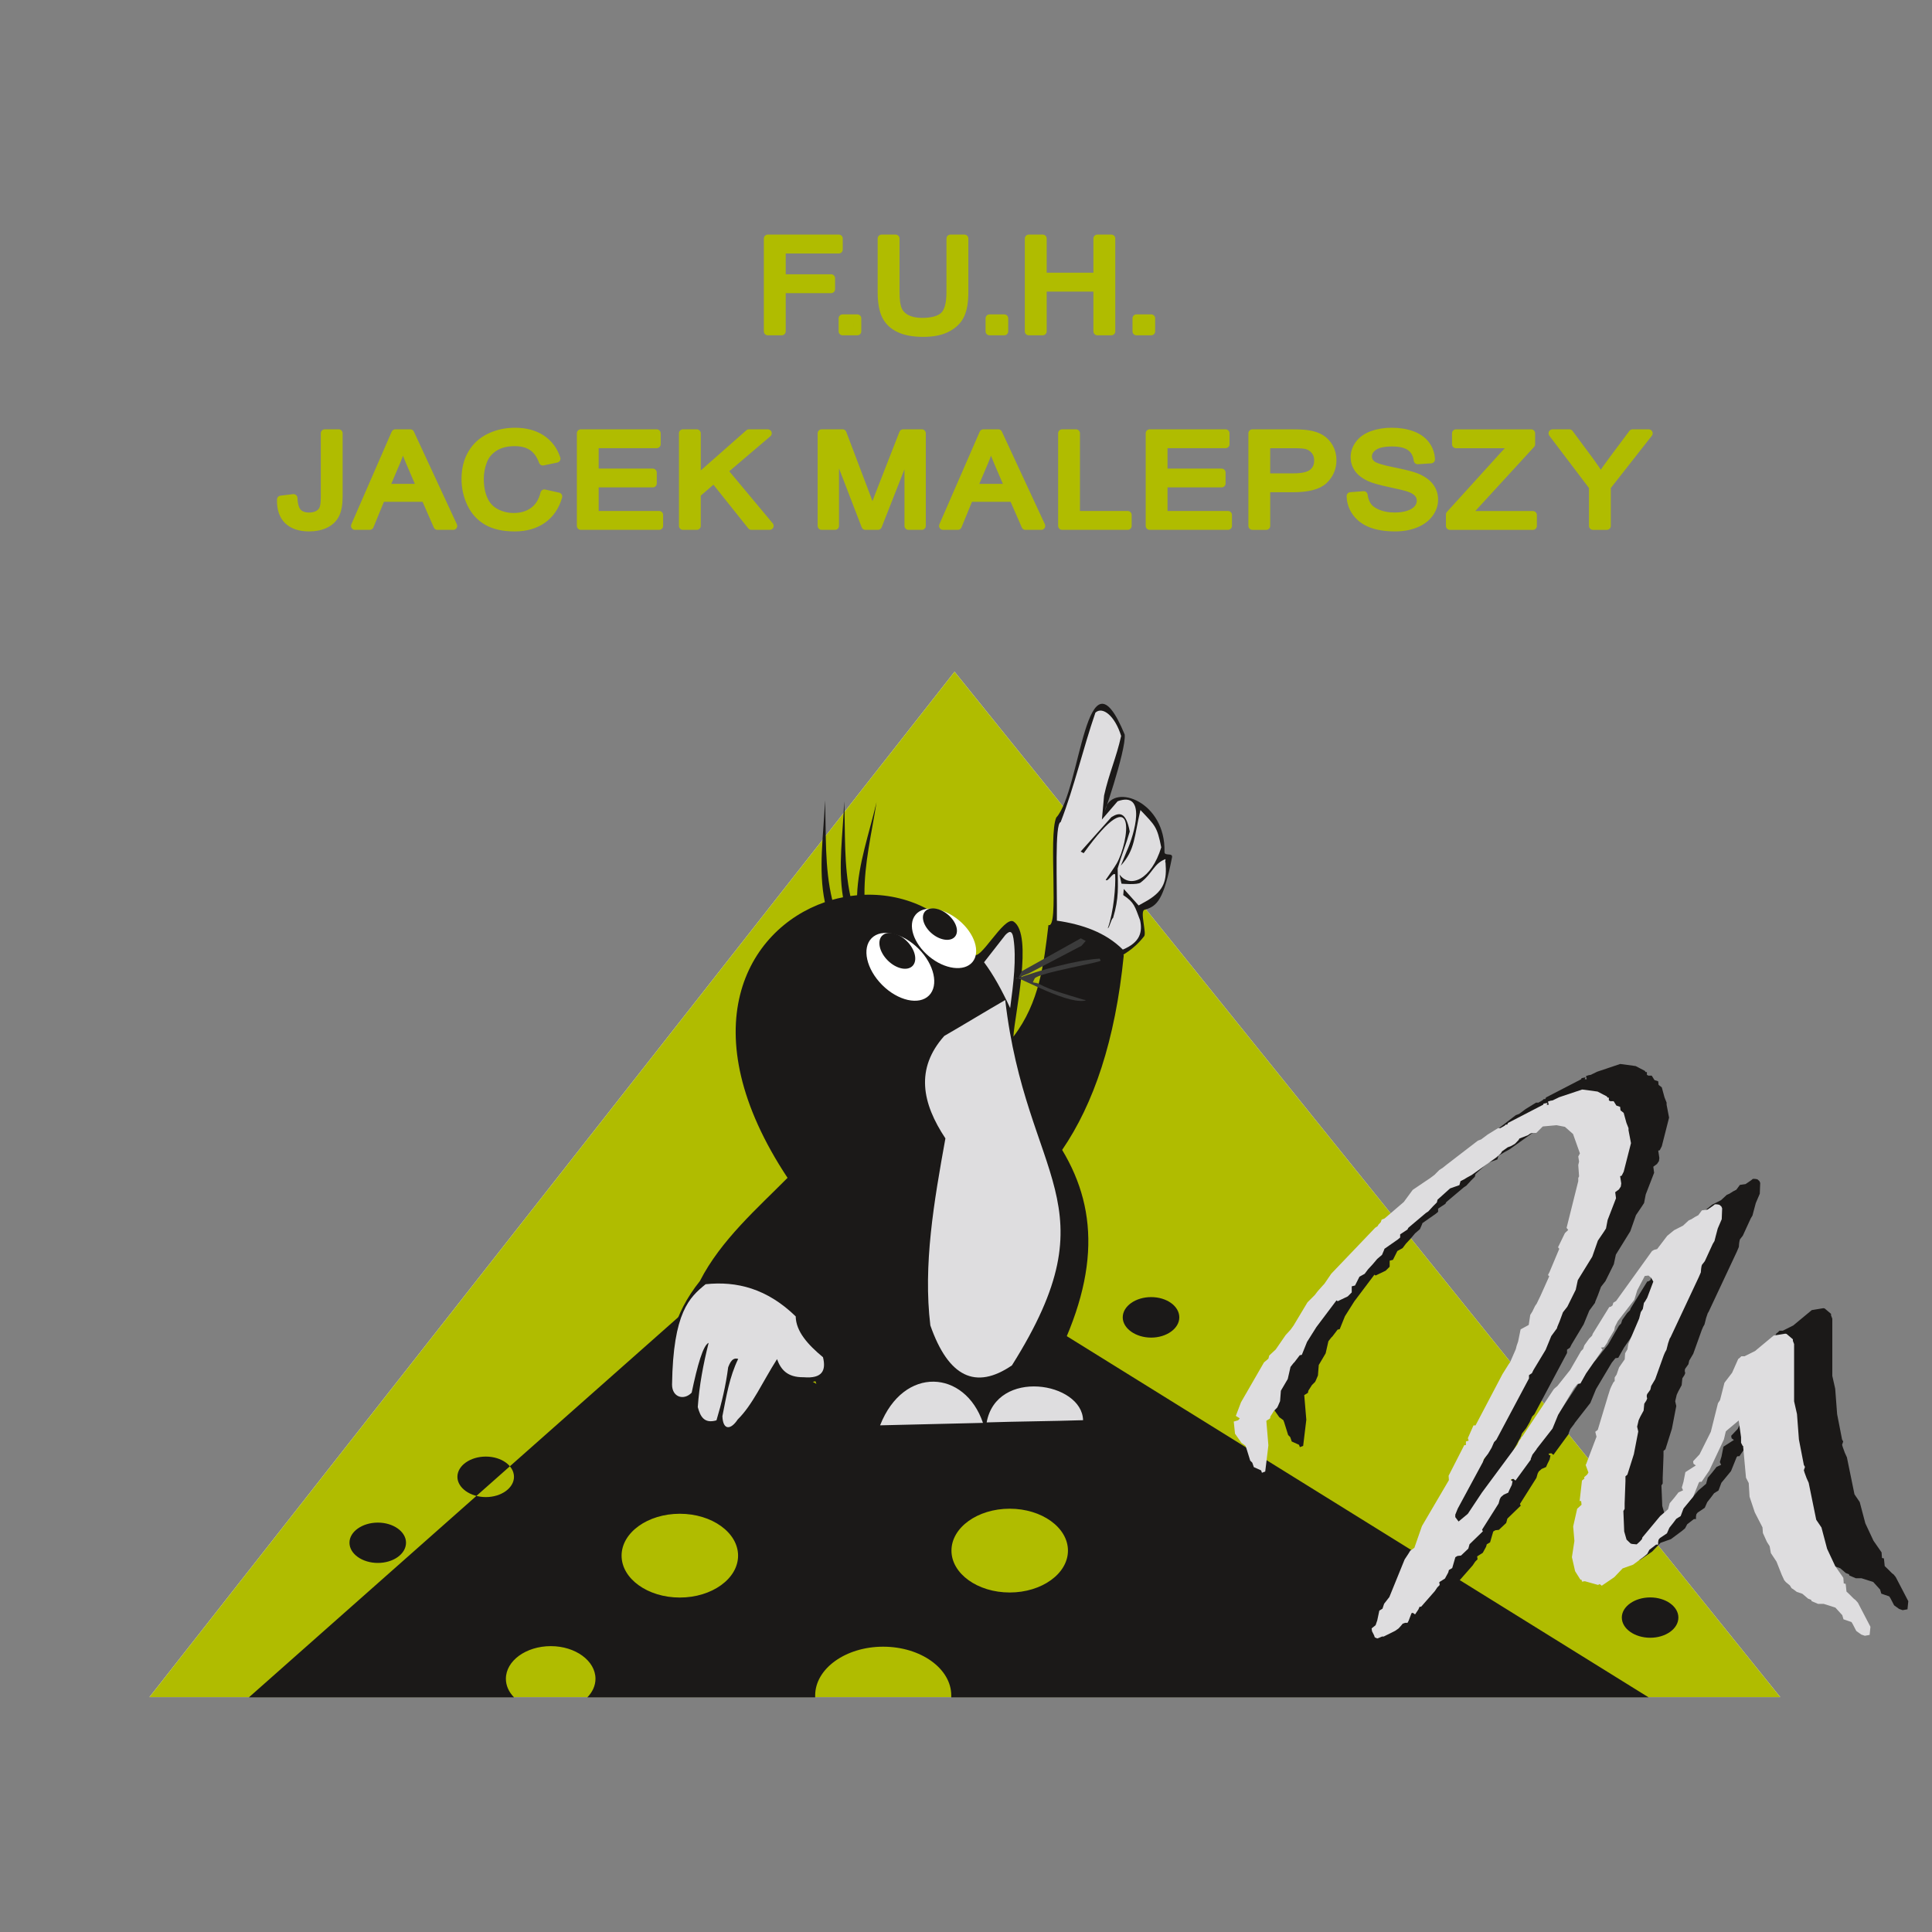 <?xml version="1.0" encoding="UTF-8" standalone="no"?>
<!-- Created with Inkscape (http://www.inkscape.org/) -->

<svg
   xmlns:osb="http://www.openswatchbook.org/uri/2009/osb"
   xmlns:dc="http://purl.org/dc/elements/1.1/"
   xmlns:cc="http://creativecommons.org/ns#"
   xmlns:rdf="http://www.w3.org/1999/02/22-rdf-syntax-ns#"
   xmlns:svg="http://www.w3.org/2000/svg"
   xmlns="http://www.w3.org/2000/svg"
   xmlns:sodipodi="http://sodipodi.sourceforge.net/DTD/sodipodi-0.dtd"
   xmlns:inkscape="http://www.inkscape.org/namespaces/inkscape"
   width="130"
   height="130"
   id="svg4297"
   version="1.1"
   inkscape:version="0.92.4 (5da689c313, 2019-01-14)"
   sodipodi:docname="logo - bez tla.svg"
   inkscape:export-filename="C:\Users\User\Desktop\Pliki reklamowe\Kret Malepszy\Wizytówki\PNG\wizytówka - Jacek Malepszy.png"
   inkscape:export-xdpi="300.00223"
   inkscape:export-ydpi="300.00223">
  <rect width="100%" height="100%" fill="#808080" stroke="none"/>
  <defs
     id="defs4299">
    <linearGradient
       id="linearGradient3941"
       osb:paint="solid">
      <stop
         style="stop-color:#ffb74d;stop-opacity:1;"
         offset="0"
         id="stop3943" />
    </linearGradient>
    <clipPath
       clipPathUnits="userSpaceOnUse"
       id="clipPath52">
      <path
         d="m 439.588,671.073 c 0,7.633 0,320.209 0,327.843 6.83,4.018 277.622,160.306 284.05,164.323 6.83,-4.018 277.622,-160.305 284.452,-164.323 0,-7.634 0,-320.21 0,-327.843 -6.83,-4.018 -277.622,-160.306 -284.452,-164.324 -6.428,4.018 -277.221,160.306 -284.05,164.324 z"
         id="path54"
         inkscape:connector-curvature="0" />
    </clipPath>
    <clipPath
       clipPathUnits="userSpaceOnUse"
       id="clipPath40">
      <path
         d="m 432.758,1002.934 290.881,168.341 291.282,-168.341 V 667.055 L 723.639,498.714 432.758,667.055 Z"
         id="path42"
         inkscape:connector-curvature="0" />
    </clipPath>
    <clipPath
       clipPathUnits="userSpaceOnUse"
       id="clipPath28">
      <path
         d="m 341.155,669.466 c 0,7.634 0,320.611 0,328.245 6.83,3.616 277.622,160.306 284.452,163.922 6.428,-3.616 277.22,-160.306 284.05,-163.922 0,-7.634 0,-320.611 0,-328.245 -6.83,-4.018 -277.622,-160.306 -284.05,-164.323 -6.83,4.018 -277.622,160.306 -284.452,164.323 z"
         id="path30"
         inkscape:connector-curvature="0" />
    </clipPath>
    <clipPath
       clipPathUnits="userSpaceOnUse"
       id="clipPath16">
      <path
         d="m 334.325,1001.729 291.282,167.94 290.88,-167.94 V 665.448 L 625.607,497.107 334.325,665.448 Z"
         id="path18"
         inkscape:connector-curvature="0" />
    </clipPath>
    <clipPath
       clipPathUnits="userSpaceOnUse"
       id="clipPath52-8">
      <path
         d="m 439.588,671.073 c 0,7.633 0,320.209 0,327.843 6.83,4.018 277.622,160.306 284.05,164.323 6.83,-4.018 277.622,-160.305 284.452,-164.323 0,-7.634 0,-320.21 0,-327.843 -6.83,-4.018 -277.622,-160.306 -284.452,-164.324 -6.428,4.018 -277.221,160.306 -284.05,164.324 z"
         id="path54-2"
         inkscape:connector-curvature="0" />
    </clipPath>
    <clipPath
       clipPathUnits="userSpaceOnUse"
       id="clipPath40-4">
      <path
         d="m 432.758,1002.934 290.881,168.341 291.282,-168.341 V 667.055 L 723.639,498.714 432.758,667.055 Z"
         id="path42-8"
         inkscape:connector-curvature="0" />
    </clipPath>
    <clipPath
       clipPathUnits="userSpaceOnUse"
       id="clipPath28-0">
      <path
         d="m 341.155,669.466 c 0,7.634 0,320.611 0,328.245 6.83,3.616 277.622,160.306 284.452,163.922 6.428,-3.616 277.22,-160.306 284.05,-163.922 0,-7.634 0,-320.611 0,-328.245 -6.83,-4.018 -277.622,-160.306 -284.05,-164.323 -6.83,4.018 -277.622,160.306 -284.452,164.323 z"
         id="path30-9"
         inkscape:connector-curvature="0" />
    </clipPath>
    <clipPath
       clipPathUnits="userSpaceOnUse"
       id="clipPath16-7">
      <path
         d="m 334.325,1001.729 291.282,167.94 290.88,-167.94 V 665.448 L 625.607,497.107 334.325,665.448 Z"
         id="path18-4"
         inkscape:connector-curvature="0" />
    </clipPath>
  </defs>
  <sodipodi:namedview
     id="base"
     pagecolor="#343436"
     bordercolor="#666666"
     borderopacity="1.0"
     inkscape:pageopacity="0"
     inkscape:pageshadow="2"
     inkscape:zoom="2.8"
     inkscape:cx="-2.6192983"
     inkscape:cy="130.14915"
     inkscape:document-units="px"
     inkscape:current-layer="layer1"
     showgrid="false"
     units="px"
     inkscape:window-width="1920"
     inkscape:window-height="1017"
     inkscape:window-x="1358"
     inkscape:window-y="-8"
     inkscape:window-maximized="1"
     showguides="true"
     inkscape:guide-bbox="true"
     fit-margin-top="2.5"
     fit-margin-left="2.5"
     fit-margin-bottom="2.5"
     fit-margin-right="2.5" />
  <g
     inkscape:label="Layer 1"
     inkscape:groupmode="layer"
     id="layer1"
     transform="translate(0,-922.362)">
    <g
       id="g6035"
       transform="translate(-2.77,45.985)">
      <g
         id="g6056"
         transform="translate(0,3)">
        <g
           id="g6830"
           transform="translate(2.357)">
          <g
             inkscape:label="Layer 1"
             id="layer1-3"
             transform="matrix(1.965,0,0,1.965,0.14,439.255)">
            <g
               id="g4734"
               transform="translate(0,-0.095)">
              <path
                 id="path789"
                 style="fill:#ffffff;fill-rule:evenodd;stroke-width:0.459"
                 d="m 32.826,244.024 28.274,35.113 H 5.256 Z"
                 inkscape:connector-curvature="0" />
              <path
                 id="path791"
                 style="fill:#b0bc00;fill-rule:evenodd;stroke-width:0.459"
                 d="m 32.826,244.024 28.274,35.113 H 5.256 Z"
                 inkscape:connector-curvature="0" />
              <path
                 id="path793"
                 style="fill:#1b1918;fill-rule:evenodd;stroke-width:0.459"
                 d="m 23.687,265.842 5.267,3.071 v 0 0 c -0.042,0.095 -0.064,0.196 -0.064,0.3 0,0.553 1.648,-1.545 2.407,-1.545 0.762,0 0.369,2.098 0.369,1.545 0,-0.105 -0.023,-0.206 -0.064,-0.3 v 0 0 l 3.944,-2.834 21.048,13.067 H 32.713 v 0 0 c 0,-0.022 0,-0.044 0,-0.066 0,-0.919 -1.043,-1.67 -2.333,-1.67 -1.282,0 -2.327,0.751 -2.327,1.67 0,0.022 0,0.044 0,0.066 v 0 0 h -7.803 v 0 0 c 0.176,-0.181 0.28,-0.401 0.28,-0.637 0,-0.616 -0.689,-1.118 -1.529,-1.118 -0.85,0 -1.539,0.502 -1.539,1.118 0,0.236 0.103,0.457 0.28,0.637 v 0 0 H 8.661 Z m 32.961,9.881 c 0.53,0 0.964,0.309 0.964,0.688 0,0.386 -0.434,0.693 -0.964,0.693 -0.531,0 -0.973,-0.308 -0.973,-0.693 0,-0.379 0.442,-0.688 0.973,-0.688 z m -43.57,-2.562 c 0.53,0 0.964,0.309 0.964,0.688 0,0.386 -0.434,0.693 -0.964,0.693 -0.531,0 -0.972,-0.308 -0.972,-0.693 0,-0.379 0.441,-0.688 0.972,-0.688 z m 26.48,-7.722 c 0.532,0 0.964,0.308 0.964,0.694 0,0.378 -0.432,0.693 -0.964,0.693 -0.53,0 -0.973,-0.315 -0.973,-0.693 0,-0.386 0.443,-0.694 0.973,-0.694 z m -22.783,5.461 c 0.532,0 0.964,0.308 0.964,0.694 0,0.379 -0.431,0.693 -0.964,0.693 -0.53,0 -0.973,-0.315 -0.973,-0.693 0,-0.386 0.443,-0.694 0.973,-0.694 z m 6.643,1.958 c 1.1,0 1.995,0.645 1.995,1.435 0,0.788 -0.895,1.434 -1.995,1.434 -1.1,0 -1.994,-0.646 -1.994,-1.434 0,-0.79 0.894,-1.435 1.994,-1.435 z m 11.296,-0.173 c 1.1,0 1.995,0.645 1.995,1.435 0,0.788 -0.894,1.434 -1.995,1.434 -1.1,0 -1.994,-0.646 -1.994,-1.434 0,-0.79 0.894,-1.435 1.994,-1.435 z"
                 inkscape:connector-curvature="0" />
              <path
                 id="path795"
                 style="fill:#1b1918;fill-rule:evenodd;stroke-width:0.459"
                 d="m 24.11,264.881 c 0.714,-1.396 1.978,-2.494 2.997,-3.526 -3.344,-5.052 -1.418,-8.503 1.279,-9.44 -0.236,-1.117 -0.042,-2.317 0.004,-3.488 0.044,1.139 -0.023,2.287 0.248,3.409 0.121,-0.035 0.244,-0.064 0.368,-0.088 -0.176,-1.059 0,-2.186 0.041,-3.287 0.041,1.083 -0.017,2.175 0.21,3.244 0.077,-0.011 0.154,-0.02 0.231,-0.027 0.036,-1.062 0.417,-2.124 0.666,-3.187 -0.163,1.054 -0.423,2.097 -0.413,3.171 1.431,-0.049 2.872,0.582 3.742,2.015 0.17,0.356 1.034,-1.313 1.364,-1.098 0.686,0.449 0.024,3.237 -0.006,3.941 0.896,-1.171 1.042,-2.498 1.2,-3.823 0.376,0.151 -0.009,-3.044 0.267,-3.679 0.85,-0.923 1.005,-6.073 2.343,-2.845 0.068,0.526 -0.862,3.19 -0.645,2.499 0.293,-0.823 2.052,-0.203 2.008,1.521 -0.004,0.16 0.294,0.012 0.258,0.191 -0.283,1.432 -0.499,1.672 -0.942,1.792 -0.165,0.045 0.076,0.792 -0.011,0.904 -0.428,0.545 -0.783,0.62 -0.699,0.654 -0.292,2.929 -1.032,5.087 -2.11,6.665 1.29,2.142 1.271,4.576 -0.601,7.918 0.754,0.24 1.403,0.516 1.37,1.475 -2.777,0.053 -5.553,0.106 -8.33,0.159 -0.468,-0.478 -0.652,-0.838 -0.886,-1.631 -0.444,0.111 -0.91,0.038 -1.352,-0.385 -0.608,0.166 -1.09,3.684 -2.871,1.26 -0.461,0.046 -0.897,-0.428 -0.902,-0.867 0.089,-1.21 0.223,-2.259 1.175,-3.449 z"
                 inkscape:connector-curvature="0" />
              <path
                 id="path797"
                 style="fill:#dedddf;fill-rule:evenodd;stroke-width:0.459"
                 d="m 34.56,255.267 c -0.663,0.382 -1.423,0.847 -2.086,1.229 -0.999,1.123 -0.762,2.303 0.039,3.508 -0.393,2.169 -0.766,4.335 -0.516,6.404 0.617,1.764 1.548,2.22 2.793,1.37 3.515,-5.583 0.486,-6.334 -0.229,-12.511 z"
                 inkscape:connector-curvature="0" />
              <path
                 id="path799"
                 style="fill:#3b3b3b;fill-rule:evenodd;stroke-width:0.459"
                 d="m 35.127,254.281 2.022,-1.128 0.169,0.09 -0.145,0.166 -1.8,0.943 -0.354,0.14 z"
                 inkscape:connector-curvature="0" />
              <path
                 id="path801"
                 style="fill:#3b3b3b;fill-rule:evenodd;stroke-width:0.459"
                 d="m 34.937,254.539 c 0.786,-0.291 2.059,-0.643 2.857,-0.69 v 0 0 l 0.035,0.065 v 0 0 c 0.035,0.065 -2.172,0.426 -2.263,0.62 v 0 0 l -0.059,0.125 0.161,0.035 v 0 0 c 0,0 -0.388,-0.207 0.04,0.017 0.442,0.233 0.928,0.357 1.53,0.542 0,0 0.155,0.018 0.031,0.037 -0.699,0.111 -2.487,-0.976 -2.332,-0.751 z"
                 inkscape:connector-curvature="0" />
              <path
                 id="path803"
                 style="fill:#dedddf;fill-rule:evenodd;stroke-width:0.459"
                 d="m 36.33,252.546 c 0.012,-1.323 -0.081,-3.319 0.13,-3.375 0.47,-1.215 0.768,-2.526 1.189,-3.745 0.241,-0.228 0.67,0.106 0.881,0.798 -0.163,0.743 -0.422,1.299 -0.584,2.041 -0.024,0.274 -0.049,0.548 -0.074,0.821 0.179,-0.209 0.358,-0.417 0.538,-0.626 1.01,-0.363 0.577,1.129 0.307,1.721 -0.066,0.161 -0.132,0.322 -0.197,0.483 0.495,-0.547 0.452,-0.991 0.671,-1.903 0.503,0.53 0.571,0.563 0.713,1.277 -0.338,1.105 -1.066,1.421 -1.43,0.93 0.023,0.105 0.045,0.209 0.068,0.314 0,0 0.55,0.049 0.654,-0.038 0.413,-0.312 0.452,-0.652 0.846,-0.801 0.026,-0.011 -0.022,0.118 0.008,0.109 0.05,0.618 -0.043,0.952 -0.597,1.293 -0.108,0.061 -0.216,0.122 -0.324,0.183 -0.17,-0.189 -0.338,-0.377 -0.508,-0.565 -0.006,0.07 -0.013,0.14 -0.019,0.21 0.385,0.254 0.397,0.392 0.577,0.861 0.088,0.407 0,0.758 -0.591,1.005 -0.593,-0.589 -1.382,-0.862 -2.259,-0.991 z m 0.814,-2.363 c 0.351,-0.393 0.701,-0.786 1.052,-1.179 0.257,-0.16 0.498,-0.212 0.629,0.493 -0.124,0.432 -0.29,0.833 -0.414,1.264 0.006,0.627 0.052,1.002 -0.158,1.697 -0.063,0.025 -0.118,0.33 -0.181,0.354 0.206,-0.578 0.275,-1.441 0.254,-1.846 -0.077,-0.092 -0.247,0.277 -0.323,0.185 0,0 0.334,-0.479 0.378,-0.566 0.407,-0.718 0.756,-2.973 -1.134,-0.348 -0.069,-0.036 -0.034,-0.018 -0.104,-0.055 z"
                 inkscape:connector-curvature="0" />
              <path
                 id="path805"
                 style="fill:#dedddf;fill-rule:evenodd;stroke-width:0.459"
                 d="m 24.301,264.998 c 1.072,-0.114 2.109,0.153 3.085,1.101 0.01,0.519 0.417,0.968 0.935,1.399 0.109,0.448 -0.017,0.739 -0.663,0.685 -0.561,0.008 -0.783,-0.266 -0.911,-0.62 -0.495,0.778 -0.837,1.566 -1.347,2.067 -0.23,0.351 -0.503,0.388 -0.524,-0.112 0.133,-0.668 0.239,-1.345 0.541,-1.963 -0.116,-0.03 -0.23,-0.019 -0.343,0.286 -0.081,0.629 -0.224,1.231 -0.401,1.818 -0.426,0.123 -0.554,-0.138 -0.64,-0.454 0.051,-0.74 0.188,-1.472 0.372,-2.2 -0.188,0.08 -0.382,0.758 -0.581,1.706 -0.265,0.277 -0.67,0.161 -0.672,-0.274 0.036,-2.486 0.599,-2.99 1.148,-3.438 z m 5.975,4.832 c 1.174,-0.028 2.349,-0.056 3.523,-0.084 -0.616,-1.817 -2.714,-1.973 -3.523,0.084 z m 3.649,-0.1 c 0.34,-1.863 3.267,-1.385 3.302,-0.076 -1.097,0.035 -2.205,0.041 -3.302,0.076 z"
                 inkscape:connector-curvature="0" />
              <path
                 id="path807"
                 style="fill:#dedddf;fill-rule:evenodd;stroke-width:0.459"
                 d="m 33.836,253.973 c 0.242,-0.311 0.485,-0.621 0.727,-0.931 0.12,-0.124 0.232,-0.194 0.28,0.114 0.105,0.697 0,1.539 -0.113,2.386 -0.276,-0.597 -0.569,-1.135 -0.894,-1.569 z"
                 inkscape:connector-curvature="0" />
              <path
                 id="path809"
                 style="fill:#ffffff;fill-rule:evenodd;stroke-width:0.459"
                 d="m 31.491,252.345 c 0.283,-0.34 0.951,-0.254 1.487,0.193 0.537,0.446 0.744,1.087 0.462,1.427 -0.282,0.34 -0.951,0.254 -1.487,-0.192 -0.537,-0.446 -0.744,-1.087 -0.462,-1.427 z"
                 inkscape:connector-curvature="0" />
              <path
                 id="path811"
                 style="fill:#ffffff;fill-rule:evenodd;stroke-width:0.459"
                 d="m 29.987,253.147 c 0.342,-0.342 1.063,-0.181 1.604,0.36 0.541,0.541 0.702,1.261 0.36,1.604 -0.342,0.343 -1.063,0.181 -1.604,-0.36 -0.54,-0.541 -0.702,-1.261 -0.36,-1.604 z"
                 inkscape:connector-curvature="0" />
              <path
                 id="path813"
                 style="fill:#1b1918;fill-rule:evenodd;stroke-width:0.459"
                 d="m 30.346,253.063 c 0.181,-0.181 0.563,-0.096 0.849,0.19 0.286,0.286 0.371,0.667 0.19,0.848 -0.181,0.181 -0.562,0.095 -0.848,-0.191 -0.286,-0.286 -0.371,-0.667 -0.191,-0.848 z"
                 inkscape:connector-curvature="0" />
              <path
                 id="path815"
                 style="fill:#1b1918;fill-rule:evenodd;stroke-width:0.459"
                 d="m 31.81,252.238 c 0.15,-0.18 0.503,-0.134 0.787,0.102 0.284,0.236 0.394,0.575 0.244,0.755 -0.15,0.18 -0.503,0.134 -0.787,-0.102 -0.284,-0.236 -0.394,-0.575 -0.244,-0.755 z"
                 inkscape:connector-curvature="0" />
              <path
                 id="path846"
                 style="fill:#1b1918;fill-rule:evenodd;stroke-width:0.459"
                 d="m 65.056,275.028 0.429,0.824 -0.028,0.278 -0.165,0.029 -0.122,-0.042 -0.17,-0.123 -0.123,-0.236 -0.043,-0.07 -0.273,-0.094 -0.042,-0.141 -0.235,-0.259 -0.401,-0.127 h -0.193 l -0.222,-0.094 -0.014,-0.042 -0.108,-0.043 -0.193,-0.165 -0.193,-0.066 -0.113,-0.085 -0.066,-0.043 -0.056,-0.094 -0.137,-0.113 -0.057,-0.066 -0.085,-0.184 -0.179,-0.452 -0.193,-0.292 -0.043,-0.235 -0.094,-0.151 -0.136,-0.302 -0.015,-0.193 -0.263,-0.513 -0.179,-0.536 -0.028,-0.466 -0.094,-0.184 -0.098,-1.088 h -0.014 l -0.056,-0.108 v -0.193 l -0.081,-0.57 -0.4,0.334 -0.042,0.042 -0.043,0.179 -0.024,0.094 -0.499,1.064 -0.264,0.386 h -0.065 l -0.028,0.028 -0.194,0.481 -0.329,0.4 -0.099,0.264 -0.151,0.094 -0.113,0.151 -0.122,0.155 -0.085,0.193 -0.245,0.165 -0.042,0.056 -0.014,0.08 v 0.085 h -0.07 l -0.231,0.179 -0.071,0.136 -0.099,0.085 -0.386,0.287 -0.357,0.127 -0.288,0.301 -0.428,0.292 -0.071,-0.057 -0.057,0.029 -0.452,-0.128 -0.099,0.014 -0.015,-0.066 h -0.037 l -0.184,-0.292 -0.108,-0.48 0.084,-0.556 -0.042,-0.495 0.137,-0.608 0.15,-0.136 -0.013,-0.127 h -0.052 l 0.08,-0.702 0.085,-0.07 -0.014,-0.042 0.108,-0.094 0.043,-0.07 -0.095,-0.26 0.024,-0.043 0.071,-0.193 0.278,-0.73 -0.043,-0.17 0.085,-0.066 0.358,-1.187 0.066,-0.207 0.042,-0.099 0.07,-0.137 0.044,-0.042 v -0.123 l 0.065,-0.099 0.085,-0.245 0.193,-0.277 0.014,-0.207 0.08,-0.137 0.028,-0.179 0.372,-0.87 0.056,-0.222 0.07,-0.108 0.038,-0.208 0.043,-0.057 0.07,-0.122 0.208,-0.551 -0.071,-0.127 -0.094,-0.08 -0.127,0.014 -0.259,0.494 -0.099,0.32 -0.565,0.73 -0.099,0.193 -0.023,0.122 -0.207,0.344 -0.028,0.071 -0.113,0.165 -0.108,0.014 0.057,0.07 -0.566,0.815 -0.193,0.344 -0.099,0.014 -0.122,0.151 -0.542,0.909 -0.193,0.471 -0.536,0.688 -0.014,0.028 -0.137,0.179 -0.056,0.141 v 0.028 l -0.523,0.715 -0.071,-0.056 -0.094,0.014 0.028,0.057 h 0.038 l -0.028,0.137 -0.081,0.165 -0.043,0.099 -0.151,0.066 -0.098,0.085 -0.038,0.071 -0.043,0.15 -0.565,0.895 0.028,0.056 -0.457,0.443 -0.042,0.151 -0.25,0.235 -0.122,0.014 -0.071,0.043 -0.108,0.371 -0.113,0.066 -0.024,0.085 -0.113,0.207 -0.193,0.123 0.014,0.099 -0.08,0.08 -0.085,0.127 -0.471,0.537 h -0.052 l -0.042,0.094 -0.113,0.169 -0.08,-0.056 -0.043,0.014 -0.098,0.259 -0.038,0.07 h -0.084 l -0.08,0.029 -0.056,0.07 -0.085,0.094 -0.122,0.085 -0.386,0.193 h -0.056 l -0.123,0.052 -0.042,0.014 -0.085,-0.038 -0.024,-0.07 -0.071,-0.136 -0.014,-0.099 0.136,-0.108 0.057,-0.165 0.07,-0.334 0.109,-0.066 0.057,-0.169 0.179,-0.231 0.523,-1.286 0.127,-0.193 0.066,-0.108 0.141,-0.099 0.259,-0.744 0.923,-1.573 -0.01,-0.151 0.537,-1.051 h 0.056 v -0.122 l 0.094,-0.029 -0.028,-0.084 0.193,-0.438 h 0.071 l 0.923,-1.757 0.207,-0.329 0.056,-0.081 0.193,-0.443 0.028,-0.113 0.051,-0.151 0.085,-0.414 0.278,-0.151 0.052,-0.344 0.07,-0.113 0.094,-0.193 0.057,-0.08 0.127,-0.264 0.302,-0.673 -0.042,-0.042 0.056,-0.113 0.33,-0.786 -0.043,-0.052 0.236,-0.485 0.113,-0.108 -0.057,-0.07 0.4,-1.602 v -0.108 l 0.029,-0.057 -0.029,-0.386 0.029,-0.122 -0.029,-0.17 0.057,-0.109 -0.235,-0.664 -0.278,-0.245 -0.287,-0.056 -0.471,0.042 -0.221,0.221 h -0.137 l -0.07,0.024 -0.08,0.056 -0.292,0.113 -0.028,0.052 -0.122,0.127 -0.137,0.08 -0.113,0.043 -0.193,0.136 -0.042,0.07 -0.151,0.137 -0.852,0.607 -0.155,0.085 -0.109,0.066 -0.113,0.056 -0.038,0.137 -0.32,0.113 -0.429,0.386 -0.023,0.094 -0.127,0.127 -0.165,0.179 -0.085,0.056 -0.537,0.452 -0.066,0.057 -0.028,0.056 -0.25,0.165 v 0.109 l -0.085,0.071 -0.452,0.316 -0.014,0.042 -0.071,0.165 -0.165,0.141 -0.151,0.179 -0.165,0.178 -0.113,0.151 -0.179,0.099 -0.151,0.302 -0.113,0.029 v 0.122 0.085 l -0.137,0.136 -0.344,0.165 -0.042,-0.028 -0.688,0.914 -0.321,0.509 -0.179,0.443 -0.071,0.014 -0.179,0.235 -0.038,0.037 -0.099,0.127 -0.094,0.414 -0.236,0.4 -0.028,0.358 -0.07,0.165 -0.028,0.056 -0.108,0.108 -0.123,0.193 -0.013,0.071 -0.127,0.08 0.071,0.843 -0.108,0.895 -0.113,0.043 -0.028,-0.08 -0.25,-0.113 -0.052,-0.151 -0.071,-0.071 -0.137,-0.438 -0.028,-0.071 -0.057,-0.042 -0.08,-0.057 -0.221,-0.315 -0.042,-0.415 0.151,-0.042 0.056,-0.066 -0.136,-0.085 0.179,-0.466 0.786,-1.366 0.151,-0.127 0.028,-0.109 0.222,-0.207 0.344,-0.499 0.014,-0.014 0.151,-0.165 0.099,-0.136 0.48,-0.8 0.25,-0.249 0.095,-0.123 0.17,-0.193 0.066,-0.071 0.235,-0.344 1.502,-1.573 0.085,-0.057 0.028,-0.052 0.08,-0.085 0.028,-0.085 0.099,-0.037 0.165,-0.141 0.495,-0.424 0.306,-0.415 0.452,-0.306 0.141,-0.094 0.151,-0.113 0.165,-0.165 0.127,-0.084 0.136,-0.108 1.06,-0.815 0.113,-0.042 0.221,-0.165 0.358,-0.221 h 0.08 l 0.141,-0.08 0.042,-0.042 h 0.052 l 0.028,-0.057 1.202,-0.622 0.014,-0.038 0.136,-0.028 -0.028,0.066 h 0.071 l -0.028,-0.108 0.085,-0.029 0.08,-0.014 0.056,-0.028 0.165,-0.08 0.786,-0.264 0.528,0.071 0.316,0.165 0.028,0.042 h 0.043 v 0.094 l 0.052,0.028 h 0.113 l 0.094,0.151 0.127,0.042 0.014,0.123 0.109,0.084 0.094,0.344 0.071,0.179 v 0.071 l 0.085,0.443 -0.249,0.98 -0.07,0.136 -0.052,0.014 0.038,0.25 -0.014,0.108 -0.066,0.099 -0.127,0.094 0.028,0.207 -0.288,0.744 -0.056,0.292 -0.028,0.043 -0.043,0.066 -0.207,0.307 -0.193,0.55 -0.495,0.801 -0.07,0.33 -0.288,0.579 -0.151,0.194 -0.113,0.306 -0.08,0.193 -0.014,0.051 -0.194,0.264 -0.193,0.47 -0.414,0.688 -0.057,0.113 -0.098,0.066 v 0.114 l -1.117,2.095 -0.08,0.085 -0.085,0.193 -0.122,0.208 -0.141,0.178 -0.038,0.109 -0.857,1.587 -0.085,0.207 v 0.042 0.043 l 0.113,0.15 0.316,-0.263 0.485,-0.73 1.215,-1.643 0.052,-0.122 0.07,-0.085 0.014,-0.052 0.028,-0.014 1.074,-1.615 0.042,-0.043 0.085,-0.07 0.438,-0.551 0.372,-0.646 0.071,-0.071 0.042,-0.127 0.165,-0.231 0.099,-0.099 0.024,-0.066 0.565,-0.914 0.057,-0.014 0.056,-0.042 0.028,-0.094 0.095,-0.057 1.229,-1.71 0.071,-0.042 0.108,-0.029 0.344,-0.452 0.155,-0.127 0.08,-0.066 0.306,-0.155 0.193,-0.179 0.094,-0.042 0.127,-0.08 0.109,-0.056 0.122,-0.165 0.194,-0.028 0.179,-0.122 0.071,-0.057 h 0.071 l 0.08,0.014 0.071,0.058 0.029,0.065 v 0.014 l -0.014,0.358 -0.137,0.32 -0.071,0.264 -0.043,0.164 -0.057,0.094 -0.273,0.594 -0.099,0.128 -0.014,0.051 -0.014,0.085 -0.009,0.122 -0.07,0.165 -0.966,2.058 -0.028,0.043 -0.056,0.165 -0.056,0.221 -0.052,0.095 -0.042,0.098 -0.292,0.815 -0.137,0.231 -0.028,0.126 -0.109,0.151 -0.014,0.043 v 0.052 l 0.014,0.057 -0.028,0.07 -0.071,0.108 -0.023,0.235 -0.113,0.208 -0.057,0.122 -0.052,0.221 0.037,0.165 -0.15,0.777 -0.221,0.702 -0.066,0.056 v 0.164 l -0.028,0.758 v 0.193 l -0.043,0.07 0.028,0.701 0.08,0.278 0.141,0.136 0.052,0.014 0.156,0.014 0.108,-0.099 0.07,-0.08 0.014,-0.057 0.608,-0.73 0.273,-0.235 0.056,-0.207 0.151,-0.179 0.151,-0.193 0.155,-0.07 -0.043,-0.095 0.057,-0.193 0.066,-0.334 0.359,-0.231 -0.08,-0.056 -0.014,-0.085 0.222,-0.235 0.386,-0.773 0.245,-0.979 0.07,-0.108 0.151,-0.594 0.264,-0.344 0.207,-0.471 0.057,-0.042 0.028,-0.029 0.024,-0.024 h 0.057 0.056 l 0.358,-0.179 0.635,-0.527 0.4,-0.066 0.043,0.011 0.217,0.184 v 0.052 l 0.043,0.113 v 1.959 l 0.099,0.439 0.066,0.871 0.17,0.871 0.01,0.014 0.028,0.052 -0.038,0.113 0.024,0.08 0.07,0.193 0.071,0.156 0.259,1.266 0.179,0.264 0.193,0.73 0.278,0.594 0.278,0.4 0.014,0.193 0.066,0.014 0.028,0.264 0.099,0.094 0.151,0.151 0.056,0.042 z"
                 inkscape:connector-curvature="0" />
              <path
                 id="path848"
                 style="fill:#dedddf;fill-rule:evenodd;stroke-width:0.459"
                 d="m 63.76,275.905 0.429,0.824 -0.028,0.278 -0.165,0.029 -0.122,-0.042 -0.17,-0.122 -0.122,-0.236 -0.042,-0.07 -0.274,-0.094 -0.042,-0.142 -0.236,-0.259 -0.4,-0.127 h -0.193 l -0.221,-0.094 -0.014,-0.043 -0.108,-0.043 -0.193,-0.165 -0.193,-0.066 -0.113,-0.085 -0.066,-0.042 -0.057,-0.094 -0.137,-0.113 -0.057,-0.066 -0.085,-0.184 -0.179,-0.452 -0.193,-0.292 -0.042,-0.236 -0.095,-0.151 -0.136,-0.301 -0.014,-0.193 -0.264,-0.514 -0.179,-0.537 -0.028,-0.466 -0.094,-0.184 -0.099,-1.088 h -0.014 l -0.056,-0.108 v -0.193 l -0.08,-0.57 -0.401,0.335 -0.042,0.042 -0.042,0.179 -0.023,0.094 -0.5,1.064 -0.264,0.386 h -0.066 l -0.028,0.028 -0.193,0.481 -0.33,0.4 -0.099,0.264 -0.15,0.094 -0.113,0.15 -0.123,0.155 -0.084,0.193 -0.245,0.164 -0.043,0.057 -0.014,0.08 v 0.085 h -0.07 l -0.231,0.179 -0.071,0.136 -0.099,0.085 -0.386,0.287 -0.358,0.127 -0.287,0.301 -0.428,0.292 -0.071,-0.056 -0.056,0.029 -0.452,-0.127 -0.099,0.014 -0.014,-0.066 h -0.038 l -0.183,-0.292 -0.109,-0.48 0.085,-0.556 -0.042,-0.494 0.137,-0.608 0.15,-0.136 -0.014,-0.127 h -0.052 l 0.08,-0.701 0.085,-0.07 -0.014,-0.042 0.108,-0.095 0.042,-0.07 -0.095,-0.259 0.024,-0.043 0.071,-0.193 0.277,-0.73 -0.042,-0.169 0.085,-0.066 0.358,-1.187 0.066,-0.207 0.043,-0.099 0.07,-0.136 0.042,-0.042 v -0.123 l 0.066,-0.099 0.085,-0.245 0.193,-0.278 0.014,-0.207 0.08,-0.137 0.028,-0.179 0.372,-0.872 0.056,-0.221 0.07,-0.108 0.038,-0.207 0.042,-0.057 0.071,-0.122 0.208,-0.551 -0.071,-0.127 -0.094,-0.08 -0.127,0.014 -0.259,0.494 -0.098,0.32 -0.565,0.73 -0.099,0.193 -0.024,0.122 -0.207,0.344 -0.028,0.071 -0.113,0.165 -0.109,0.014 0.057,0.07 -0.565,0.815 -0.193,0.344 -0.099,0.014 -0.123,0.151 -0.542,0.909 -0.193,0.471 -0.537,0.687 -0.014,0.028 -0.136,0.178 -0.057,0.141 v 0.029 l -0.523,0.716 -0.07,-0.056 -0.095,0.014 0.028,0.056 h 0.038 l -0.028,0.137 -0.08,0.165 -0.042,0.099 -0.151,0.066 -0.099,0.085 -0.038,0.07 -0.042,0.151 -0.566,0.895 0.028,0.056 -0.457,0.443 -0.042,0.151 -0.25,0.236 -0.122,0.014 -0.071,0.043 -0.108,0.372 -0.113,0.066 -0.023,0.085 -0.113,0.208 -0.194,0.122 0.014,0.099 -0.08,0.08 -0.085,0.127 -0.471,0.537 h -0.052 l -0.042,0.094 -0.113,0.169 -0.08,-0.056 -0.042,0.014 -0.099,0.259 -0.038,0.071 h -0.084 l -0.08,0.028 -0.057,0.07 -0.085,0.094 -0.122,0.085 -0.387,0.192 h -0.056 l -0.122,0.052 -0.043,0.014 -0.085,-0.038 -0.024,-0.071 -0.07,-0.137 -0.014,-0.099 0.136,-0.108 0.057,-0.166 0.071,-0.334 0.108,-0.066 0.056,-0.169 0.179,-0.23 0.523,-1.286 0.127,-0.193 0.066,-0.108 0.141,-0.099 0.259,-0.744 0.923,-1.573 -0.01,-0.15 0.537,-1.051 h 0.056 v -0.123 l 0.094,-0.028 -0.028,-0.085 0.193,-0.437 h 0.07 l 0.923,-1.757 0.207,-0.33 0.056,-0.081 0.193,-0.443 0.028,-0.113 0.052,-0.151 0.085,-0.414 0.278,-0.151 0.052,-0.344 0.071,-0.113 0.094,-0.193 0.056,-0.08 0.127,-0.263 0.302,-0.674 -0.043,-0.042 0.057,-0.113 0.33,-0.786 -0.043,-0.052 0.236,-0.485 0.113,-0.108 -0.056,-0.071 0.4,-1.601 v -0.108 l 0.028,-0.056 -0.028,-0.386 0.028,-0.122 -0.028,-0.17 0.057,-0.108 -0.236,-0.664 -0.278,-0.245 -0.287,-0.056 -0.471,0.043 -0.222,0.221 h -0.136 l -0.071,0.023 -0.08,0.056 -0.292,0.113 -0.028,0.052 -0.122,0.127 -0.137,0.08 -0.113,0.042 -0.193,0.137 -0.042,0.07 -0.151,0.137 -0.852,0.607 -0.156,0.085 -0.109,0.066 -0.113,0.056 -0.038,0.137 -0.32,0.113 -0.429,0.386 -0.023,0.094 -0.127,0.127 -0.165,0.179 -0.085,0.056 -0.536,0.452 -0.066,0.057 -0.028,0.057 -0.25,0.165 v 0.108 l -0.085,0.071 -0.452,0.315 -0.014,0.042 -0.07,0.165 -0.165,0.141 -0.151,0.179 -0.165,0.179 -0.113,0.151 -0.179,0.099 -0.151,0.301 -0.113,0.029 v 0.123 0.085 l -0.136,0.136 -0.344,0.165 -0.042,-0.029 -0.688,0.914 -0.32,0.508 -0.179,0.443 -0.071,0.014 -0.179,0.235 -0.038,0.038 -0.099,0.127 -0.095,0.414 -0.235,0.401 -0.028,0.357 -0.071,0.165 -0.028,0.056 -0.108,0.109 -0.122,0.193 -0.014,0.07 -0.127,0.08 0.07,0.842 -0.108,0.895 -0.113,0.043 -0.028,-0.081 -0.25,-0.113 -0.052,-0.151 -0.071,-0.071 -0.136,-0.438 -0.028,-0.071 -0.056,-0.042 -0.08,-0.057 -0.221,-0.315 -0.043,-0.415 0.151,-0.043 0.056,-0.066 -0.136,-0.085 0.178,-0.467 0.787,-1.365 0.151,-0.127 0.028,-0.108 0.222,-0.207 0.344,-0.499 0.014,-0.014 0.151,-0.165 0.099,-0.137 0.48,-0.8 0.25,-0.25 0.094,-0.123 0.17,-0.192 0.066,-0.071 0.235,-0.344 1.503,-1.573 0.085,-0.057 0.028,-0.052 0.08,-0.085 0.028,-0.085 0.099,-0.038 0.165,-0.141 0.494,-0.424 0.306,-0.415 0.452,-0.306 0.141,-0.094 0.151,-0.113 0.164,-0.165 0.128,-0.085 0.136,-0.109 1.059,-0.814 0.113,-0.043 0.221,-0.165 0.357,-0.221 h 0.08 l 0.141,-0.08 0.043,-0.042 h 0.051 l 0.028,-0.057 1.201,-0.622 0.014,-0.037 0.137,-0.029 -0.028,0.066 h 0.07 l -0.028,-0.108 0.085,-0.028 0.08,-0.014 0.056,-0.028 0.165,-0.08 0.786,-0.263 0.527,0.07 0.316,0.165 0.028,0.042 h 0.043 v 0.094 l 0.051,0.029 h 0.113 l 0.094,0.15 0.127,0.042 0.014,0.122 0.108,0.085 0.095,0.344 0.071,0.179 v 0.071 l 0.085,0.443 -0.25,0.979 -0.07,0.137 -0.052,0.014 0.038,0.249 -0.015,0.108 -0.065,0.099 -0.127,0.094 0.028,0.208 -0.287,0.743 -0.056,0.292 -0.028,0.043 -0.042,0.066 -0.208,0.306 -0.193,0.551 -0.494,0.801 -0.071,0.33 -0.287,0.579 -0.151,0.193 -0.113,0.306 -0.08,0.193 -0.014,0.052 -0.193,0.264 -0.193,0.471 -0.415,0.688 -0.056,0.113 -0.099,0.066 v 0.113 l -1.116,2.096 -0.08,0.085 -0.084,0.193 -0.123,0.207 -0.141,0.179 -0.038,0.109 -0.857,1.587 -0.085,0.208 v 0.042 0.043 l 0.113,0.15 0.316,-0.263 0.485,-0.73 1.216,-1.643 0.052,-0.123 0.07,-0.085 0.015,-0.052 0.028,-0.014 1.074,-1.616 0.042,-0.042 0.085,-0.071 0.438,-0.551 0.372,-0.645 0.071,-0.071 0.043,-0.127 0.165,-0.231 0.099,-0.099 0.023,-0.066 0.565,-0.914 0.056,-0.014 0.056,-0.042 0.028,-0.094 0.094,-0.057 1.229,-1.709 0.07,-0.043 0.108,-0.028 0.344,-0.452 0.155,-0.127 0.08,-0.066 0.307,-0.156 0.193,-0.179 0.094,-0.042 0.128,-0.08 0.108,-0.057 0.123,-0.165 0.193,-0.028 0.179,-0.122 0.071,-0.057 h 0.071 l 0.08,0.014 0.071,0.057 0.028,0.066 v 0.014 l -0.014,0.358 -0.137,0.32 -0.07,0.264 -0.042,0.165 -0.057,0.094 -0.273,0.594 -0.099,0.127 -0.015,0.051 -0.013,0.085 -0.01,0.122 -0.071,0.164 -0.966,2.058 -0.028,0.042 -0.056,0.164 -0.056,0.222 -0.052,0.094 -0.042,0.099 -0.292,0.815 -0.137,0.23 -0.028,0.127 -0.109,0.151 -0.014,0.042 v 0.052 l 0.014,0.057 -0.028,0.07 -0.071,0.109 -0.023,0.236 -0.113,0.207 -0.057,0.122 -0.052,0.221 0.038,0.166 -0.15,0.776 -0.222,0.702 -0.066,0.057 v 0.164 l -0.028,0.759 v 0.193 l -0.043,0.07 0.028,0.702 0.08,0.278 0.141,0.136 0.052,0.014 0.155,0.014 0.109,-0.099 0.071,-0.08 0.014,-0.057 0.607,-0.73 0.273,-0.236 0.056,-0.207 0.151,-0.179 0.151,-0.193 0.156,-0.07 -0.043,-0.094 0.056,-0.193 0.066,-0.335 0.358,-0.23 -0.08,-0.057 -0.014,-0.085 0.221,-0.236 0.386,-0.773 0.245,-0.979 0.071,-0.108 0.151,-0.593 0.263,-0.344 0.208,-0.47 0.056,-0.043 0.028,-0.028 0.023,-0.023 h 0.056 0.056 l 0.358,-0.179 0.635,-0.528 0.4,-0.066 0.043,0.008 0.217,0.184 v 0.052 l 0.042,0.113 v 1.959 l 0.099,0.438 0.066,0.871 0.169,0.871 0.01,0.016 0.028,0.052 -0.038,0.113 0.024,0.081 0.071,0.193 0.07,0.155 0.259,1.267 0.179,0.264 0.193,0.73 0.278,0.593 0.278,0.4 0.014,0.193 0.066,0.014 0.028,0.264 0.099,0.094 0.151,0.151 0.057,0.043 z"
                 inkscape:connector-curvature="0" />
            </g>
          </g>
          <path
             id="path1397"
             style="fill:#b0bc00;fill-opacity:1;fill-rule:evenodd;stroke:#b0bc00;stroke-width:0.534;stroke-linecap:round;stroke-linejoin:round;stroke-dasharray:none;stroke-opacity:1"
             d="m 19.318,906.994 0.843,-0.102 c 0.021,0.476 0.124,0.802 0.302,0.978 0.181,0.176 0.429,0.262 0.747,0.262 0.235,0 0.437,-0.046 0.607,-0.142 0.171,-0.094 0.288,-0.224 0.352,-0.386 0.064,-0.164 0.097,-0.424 0.097,-0.781 v -4.292 h 0.935 v 4.246 c 0,0.521 -0.071,0.925 -0.214,1.212 -0.143,0.286 -0.37,0.503 -0.68,0.654 -0.311,0.15 -0.674,0.224 -1.092,0.224 -0.62,0 -1.094,-0.156 -1.424,-0.471 -0.329,-0.315 -0.487,-0.782 -0.473,-1.403 z m 4.981,1.769 2.714,-6.231 H 28.02 l 2.891,6.231 h -1.065 l -0.824,-1.887 h -2.954 l -0.775,1.887 z m 2.037,-2.559 h 2.397 l -0.739,-1.725 c -0.223,-0.524 -0.391,-0.954 -0.5,-1.293 -0.091,0.4 -0.217,0.797 -0.381,1.192 z m 10.707,0.374 0.936,0.209 c -0.196,0.676 -0.549,1.192 -1.057,1.549 -0.51,0.356 -1.132,0.532 -1.868,0.532 -0.761,0 -1.38,-0.136 -1.857,-0.409 -0.477,-0.274 -0.841,-0.67 -1.089,-1.188 -0.248,-0.519 -0.373,-1.076 -0.373,-1.671 0,-0.649 0.139,-1.214 0.421,-1.697 0.281,-0.483 0.681,-0.85 1.201,-1.101 0.518,-0.251 1.088,-0.376 1.712,-0.376 0.708,0 1.301,0.158 1.783,0.476 0.482,0.318 0.817,0.763 1.006,1.338 l -0.919,0.192 c -0.165,-0.454 -0.402,-0.784 -0.714,-0.991 -0.311,-0.208 -0.703,-0.311 -1.176,-0.311 -0.543,0 -0.995,0.114 -1.36,0.344 -0.365,0.231 -0.622,0.538 -0.768,0.925 -0.148,0.386 -0.222,0.785 -0.222,1.196 0,0.531 0.088,0.992 0.262,1.388 0.176,0.395 0.447,0.691 0.817,0.886 0.37,0.196 0.77,0.293 1.201,0.293 0.523,0 0.965,-0.134 1.329,-0.399 0.363,-0.267 0.608,-0.663 0.737,-1.187 z m 2.453,2.185 v -6.231 h 5.106 v 0.735 h -4.172 v 1.908 h 3.908 v 0.731 h -3.908 v 2.121 h 4.337 v 0.735 z m 6.869,0 v -6.231 h 0.935 v 3.09 l 3.508,-3.09 h 1.266 l -2.964,2.524 3.093,3.706 h -1.233 l -2.515,-3.153 -1.156,0.995 v 2.159 z m 9.334,0 v -6.231 h 1.408 l 1.671,4.411 c 0.155,0.41 0.268,0.718 0.337,0.922 0.081,-0.226 0.206,-0.559 0.377,-0.999 l 1.691,-4.335 h 1.258 v 6.231 h -0.901 v -5.215 l -2.052,5.215 h -0.844 l -2.043,-5.303 v 5.303 z m 8.167,0 2.714,-6.231 h 1.006 l 2.892,6.231 H 69.413 l -0.824,-1.887 h -2.953 l -0.774,1.887 z m 2.038,-2.559 h 2.396 l -0.739,-1.725 c -0.224,-0.524 -0.391,-0.954 -0.499,-1.293 -0.091,0.4 -0.218,0.797 -0.382,1.192 z m 5.975,2.559 v -6.231 h 0.935 v 5.495 h 3.479 v 0.735 z m 5.893,0 v -6.231 h 5.106 v 0.735 h -4.172 v 1.908 h 3.907 v 0.731 h -3.907 v 2.121 h 4.337 v 0.735 z m 6.909,0 v -6.231 h 2.664 c 0.469,0 0.828,0.02 1.074,0.06 0.347,0.051 0.638,0.148 0.874,0.292 0.233,0.142 0.422,0.344 0.566,0.6 0.143,0.258 0.214,0.541 0.214,0.851 0,0.529 -0.191,0.979 -0.573,1.346 -0.383,0.366 -1.074,0.55 -2.072,0.55 h -1.812 v 2.533 z m 0.934,-3.268 h 1.827 c 0.604,0 1.033,-0.098 1.286,-0.297 0.254,-0.199 0.38,-0.477 0.38,-0.837 0,-0.261 -0.074,-0.484 -0.224,-0.67 -0.15,-0.186 -0.345,-0.307 -0.59,-0.367 -0.157,-0.036 -0.447,-0.055 -0.871,-0.055 h -1.807 z m 5.677,1.267 0.881,-0.068 c 0.041,0.312 0.138,0.568 0.291,0.768 0.153,0.2 0.39,0.361 0.711,0.484 0.32,0.123 0.682,0.184 1.084,0.184 0.357,0 0.67,-0.046 0.943,-0.139 0.273,-0.095 0.477,-0.222 0.611,-0.385 0.133,-0.164 0.2,-0.341 0.2,-0.534 0,-0.196 -0.064,-0.366 -0.194,-0.512 -0.128,-0.147 -0.341,-0.269 -0.635,-0.367 -0.19,-0.065 -0.609,-0.167 -1.258,-0.304 -0.648,-0.138 -1.103,-0.267 -1.364,-0.389 -0.337,-0.156 -0.589,-0.35 -0.754,-0.581 -0.165,-0.23 -0.247,-0.489 -0.247,-0.776 0,-0.313 0.101,-0.608 0.303,-0.881 0.202,-0.274 0.498,-0.481 0.887,-0.624 0.389,-0.14 0.82,-0.212 1.296,-0.212 0.524,0 0.985,0.074 1.386,0.223 0.4,0.148 0.708,0.367 0.922,0.655 0.214,0.289 0.331,0.617 0.347,0.983 l -0.896,0.059 c -0.05,-0.393 -0.213,-0.692 -0.491,-0.892 -0.278,-0.202 -0.687,-0.302 -1.23,-0.302 -0.566,0 -0.977,0.091 -1.237,0.274 -0.258,0.183 -0.388,0.403 -0.388,0.66 0,0.225 0.092,0.409 0.275,0.553 0.181,0.145 0.65,0.293 1.409,0.443 0.76,0.153 1.281,0.284 1.564,0.398 0.411,0.168 0.715,0.38 0.911,0.635 0.196,0.258 0.293,0.553 0.293,0.886 0,0.333 -0.107,0.644 -0.323,0.937 -0.215,0.293 -0.524,0.521 -0.927,0.685 -0.403,0.162 -0.856,0.244 -1.36,0.244 -0.64,0 -1.175,-0.081 -1.607,-0.246 -0.432,-0.164 -0.771,-0.411 -1.018,-0.741 -0.245,-0.33 -0.375,-0.704 -0.386,-1.12 z m 6.682,2.002 v -0.764 l 3.618,-3.991 c 0.258,-0.285 0.501,-0.531 0.733,-0.74 h -3.942 v -0.735 h 5.059 v 0.735 l -3.965,4.322 -0.429,0.439 h 4.511 v 0.735 z m 9.625,0 v -2.639 l -2.722,-3.592 h 1.136 l 1.393,1.879 c 0.257,0.351 0.495,0.702 0.717,1.054 0.212,-0.326 0.469,-0.693 0.772,-1.1 l 1.368,-1.833 h 1.088 l -2.818,3.592 v 2.639 z m -30.716,-13.092 v -0.874 h 0.991 v 0.874 z m -7.245,0 v -6.243 h 0.937 v 2.564 h 3.678 v -2.564 h 0.938 v 6.243 h -0.938 v -2.942 h -3.678 v 2.942 z m -2.641,0 v -0.874 h 0.99 v 0.874 z m -2.631,-6.243 h 0.938 v 3.607 c 0,0.627 -0.081,1.125 -0.243,1.494 -0.161,0.369 -0.451,0.669 -0.872,0.9 -0.42,0.232 -0.971,0.347 -1.653,0.347 -0.663,0 -1.206,-0.1 -1.626,-0.302 -0.422,-0.201 -0.723,-0.493 -0.903,-0.875 -0.181,-0.382 -0.27,-0.903 -0.27,-1.564 v -3.607 h 0.936 v 3.603 c 0,0.542 0.058,0.942 0.171,1.198 0.114,0.257 0.312,0.455 0.588,0.594 0.279,0.139 0.62,0.21 1.022,0.21 0.689,0 1.18,-0.139 1.473,-0.414 0.292,-0.274 0.438,-0.804 0.438,-1.587 z m -7.256,6.243 v -0.874 h 0.99 v 0.874 z m -5.032,0 v -6.243 h 4.775 v 0.737 h -3.838 v 1.933 h 3.321 v 0.736 h -3.321 v 2.836 z"
             inkscape:connector-curvature="0" />
        </g>
      </g>
    </g>
  </g>
</svg>
